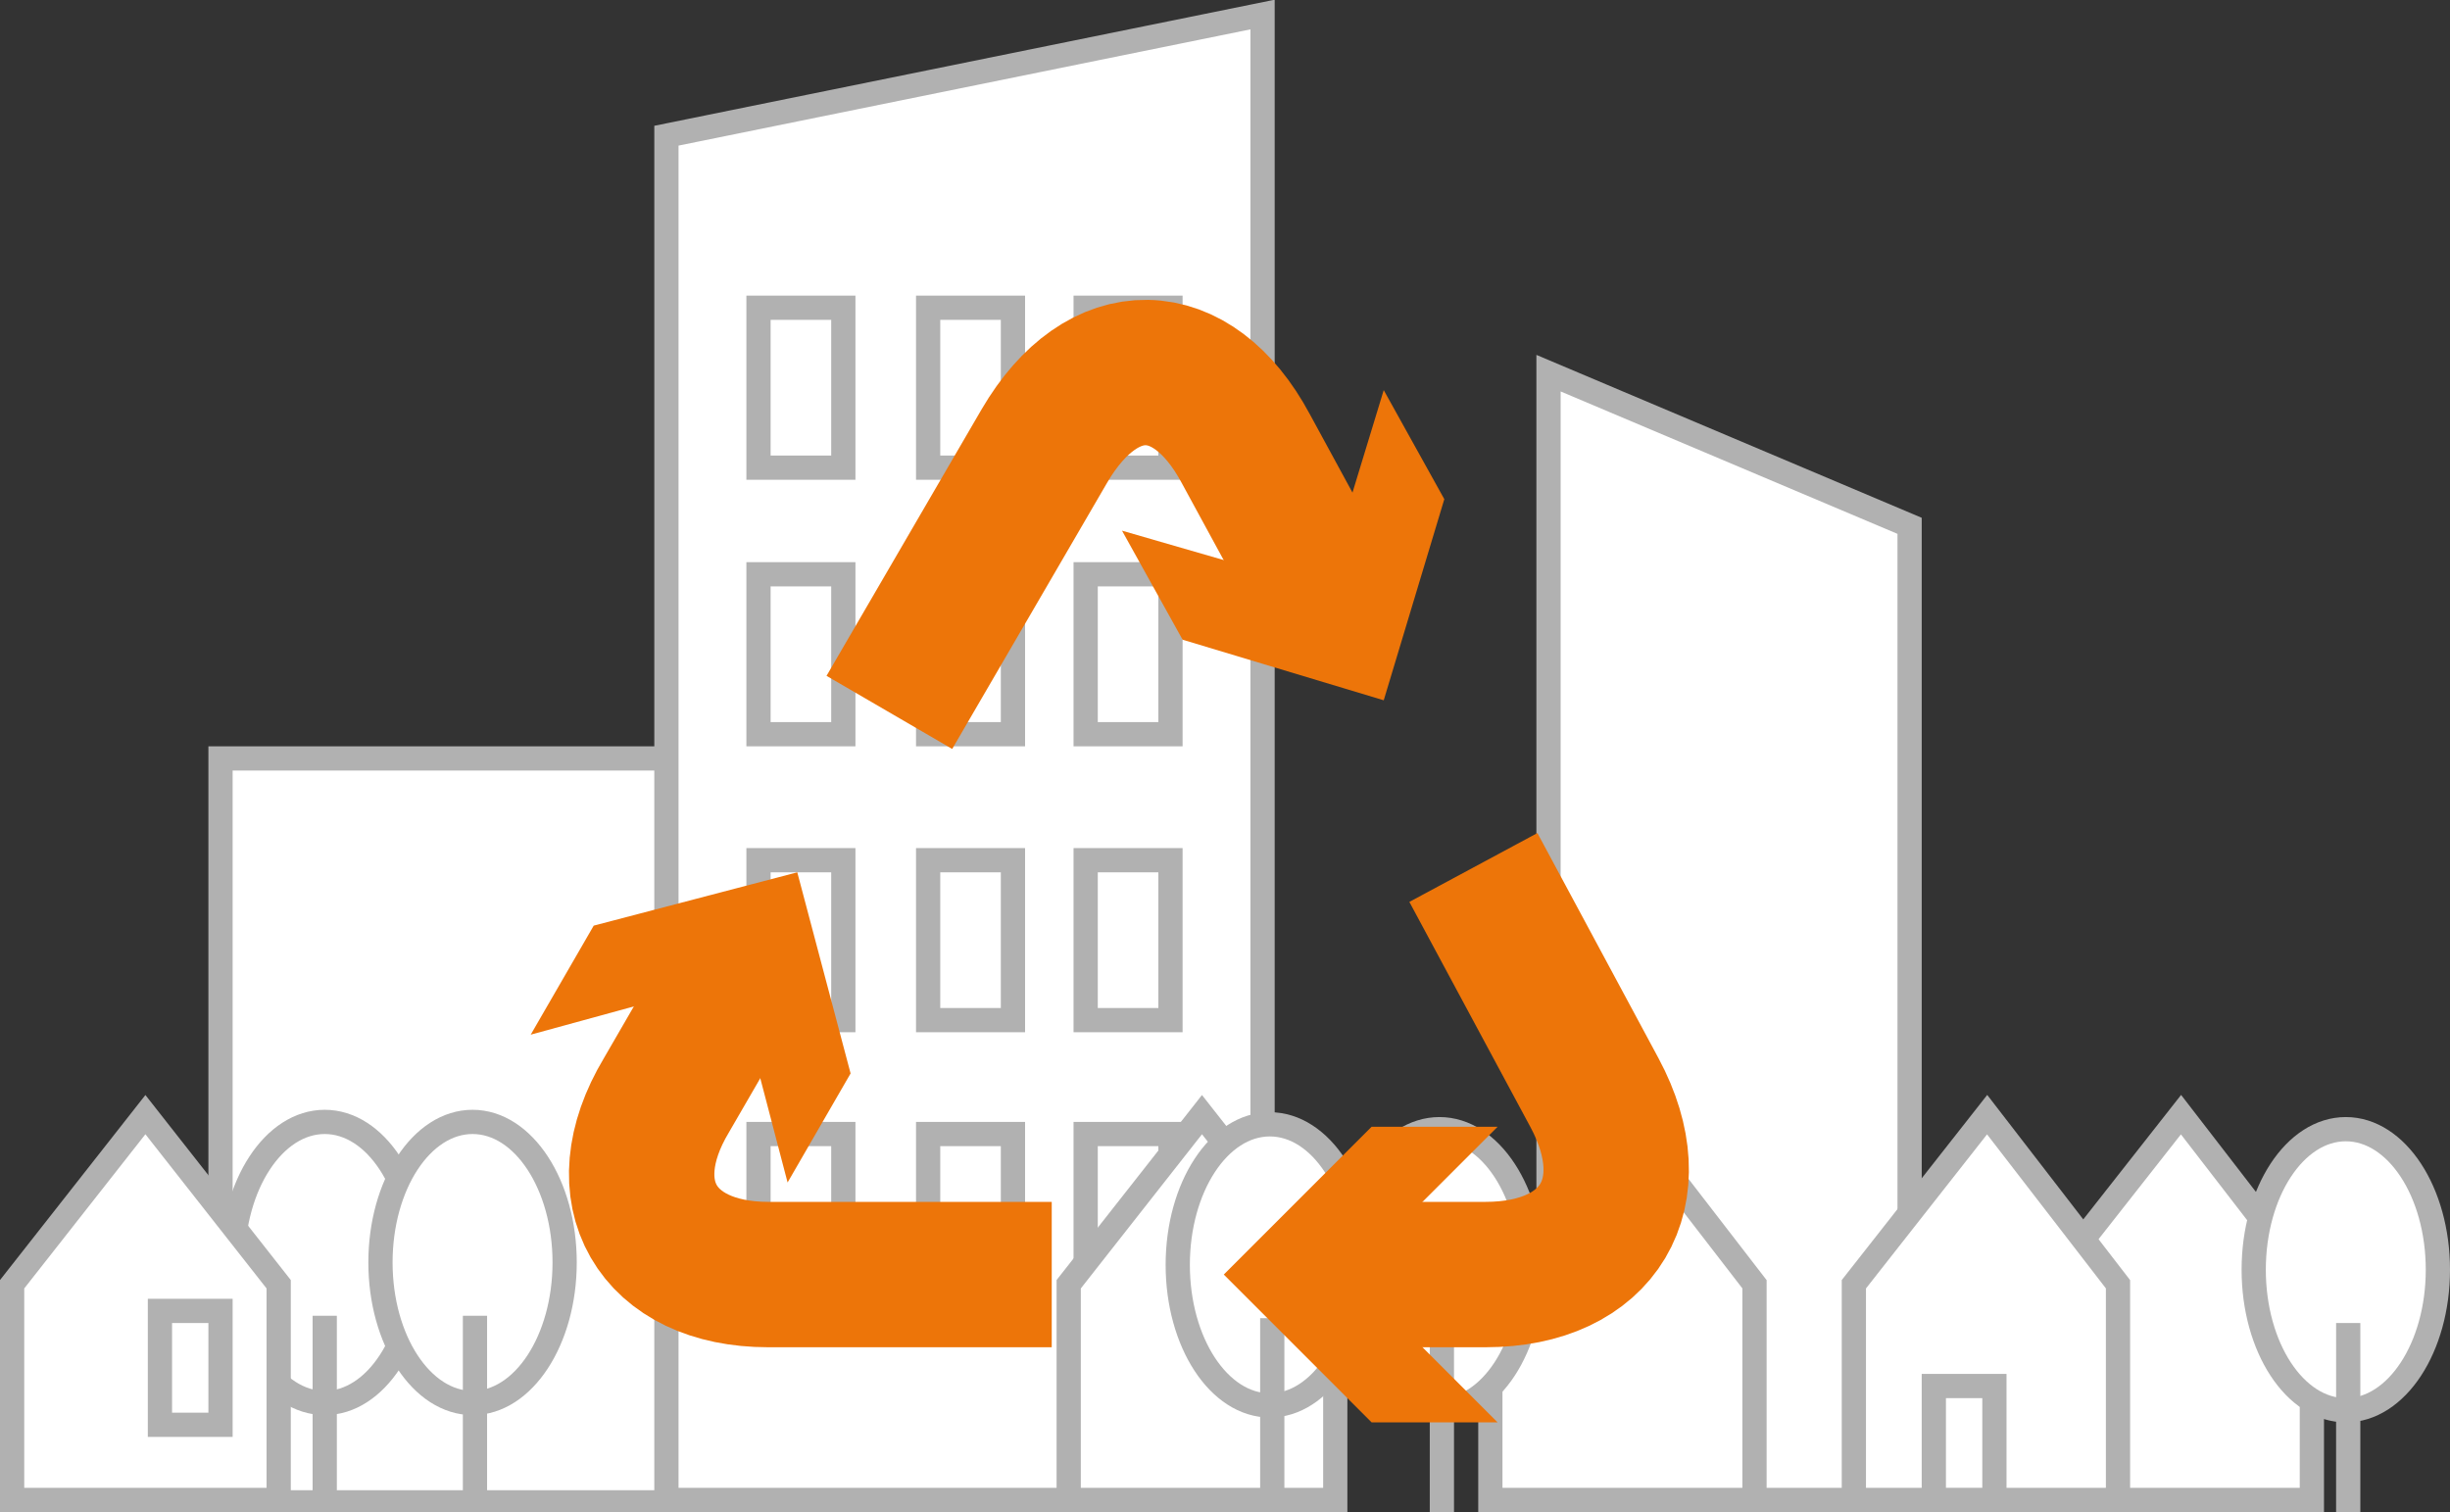 <?xml version="1.0" encoding="utf-8"?>
<!-- Generator: Adobe Illustrator 21.0.0, SVG Export Plug-In . SVG Version: 6.00 Build 0)  -->
<svg version="1.1" id="Laag_1" xmlns="http://www.w3.org/2000/svg" xmlns:xlink="http://www.w3.org/1999/xlink" x="0px" y="0px"
	 viewBox="0 0 101.1 62.4" style="enable-background:new 0 0 101.1 62.4;" xml:space="preserve">
<rect x="0" y="0" width="101.1" height="62.4" fill="#333333" stroke="none"/>
<style type="text/css">
	.st0{fill:#FFFFFF;stroke:#B1B1B1;stroke-miterlimit:10;}
	.st1{fill:none;stroke:#B1B1B1;stroke-miterlimit:10;}
	.st2{fill:none;stroke:#ED7509;stroke-width:6;stroke-miterlimit:10;}
	.st3{fill:#ED7509;}
</style>
<polygon class="st0" points="78.8,61.9 63.9,61.9 63.9,15.4 78.8,21.7 "/>
<g>
	<polygon class="st0" points="90,46 84.5,53 84.5,61.9 95.4,61.9 95.4,53 	"/>
</g>
<g>
	<polygon class="st0" points="82,46 76.5,53 76.5,61.9 87.4,61.9 87.4,53 	"/>
</g>
<rect x="9.1" y="31.3" class="st0" width="19" height="30.7"/>
<polygon class="st0" points="52.1,61.9 27.5,61.9 27.5,5.6 52.1,0.6 "/>
<g>
	<ellipse class="st0" cx="13.4" cy="52.1" rx="3.8" ry="5.8"/>
	<line class="st1" x1="13.4" y1="54.3" x2="13.4" y2="62.1"/>
</g>
<g>
	<ellipse class="st0" cx="19.5" cy="52.1" rx="3.8" ry="5.8"/>
	<line class="st1" x1="19.6" y1="54.3" x2="19.6" y2="62.1"/>
</g>
<g>
	<polygon class="st0" points="6,46 0.5,53 0.5,61.9 11.5,61.9 11.5,53 	"/>
</g>
<rect x="31.3" y="12.7" class="st0" width="3.5" height="6.6"/>
<rect x="38.3" y="12.7" class="st0" width="3.5" height="6.6"/>
<rect x="44.8" y="12.7" class="st0" width="3.5" height="6.6"/>
<rect x="31.3" y="23.7" class="st0" width="3.5" height="6.6"/>
<rect x="38.3" y="23.7" class="st0" width="3.5" height="6.6"/>
<rect x="44.8" y="23.7" class="st0" width="3.5" height="6.6"/>
<rect x="31.3" y="35.5" class="st0" width="3.5" height="6.6"/>
<rect x="38.3" y="35.5" class="st0" width="3.5" height="6.6"/>
<rect x="44.8" y="35.5" class="st0" width="3.5" height="6.6"/>
<rect x="79.8" y="57.2" class="st0" width="2.5" height="4.7"/>
<rect x="6.6" y="54.1" class="st0" width="2.5" height="4.7"/>
<rect x="31.3" y="46.8" class="st0" width="3.5" height="6.6"/>
<rect x="38.3" y="46.8" class="st0" width="3.5" height="6.6"/>
<rect x="44.8" y="46.8" class="st0" width="3.5" height="6.6"/>
<g>
	<polygon class="st0" points="49.6,46 44.1,53 44.1,61.9 55.1,61.9 55.1,53 	"/>
</g>
<g>
	<polygon class="st0" points="67,46 61.5,53 61.5,61.9 72.4,61.9 72.4,53 	"/>
</g>
<g>
	<ellipse class="st0" cx="59.4" cy="52.4" rx="3.8" ry="5.8"/>
	<line class="st1" x1="59.5" y1="54.5" x2="59.5" y2="62.4"/>
</g>
<g>
	<ellipse class="st0" cx="52.4" cy="52.2" rx="3.8" ry="5.8"/>
	<line class="st1" x1="52.5" y1="54.4" x2="52.5" y2="62.2"/>
</g>
<g>
	<ellipse class="st0" cx="96.8" cy="52.4" rx="3.8" ry="5.8"/>
	<line class="st1" x1="96.9" y1="54.6" x2="96.9" y2="62.4"/>
</g>
<g>
	<g>
		<g>
			<path class="st2" d="M55.1,25.3l-3.7-6.8c-2.2-4.1-5.9-4.2-8.3-0.1l-6.4,11"/>
			<g>
				<polygon class="st3" points="57.1,16.1 54.6,24.3 46.3,21.9 48.8,26.4 57.1,28.9 59.6,20.6 				"/>
			</g>
		</g>
	</g>
	<g>
		<g>
			<path class="st2" d="M54.7,52.6h6.6c4.7,0,6.7-3.4,4.5-7.5l-5-9.3"/>
			<g>
				<polygon class="st3" points="61.8,58.7 55.7,52.6 61.8,46.5 56.6,46.5 50.5,52.6 56.6,58.7 				"/>
			</g>
		</g>
	</g>
	<g>
		<g>
			<path class="st2" d="M30.8,39.5l-3.3,5.7c-2.4,4-0.4,7.4,4.2,7.4h11.7"/>
			<g>
				<polygon class="st3" points="21.9,42.7 30.3,40.4 32.5,48.8 35.1,44.3 32.9,36 24.5,38.2 				"/>
			</g>
		</g>
	</g>
</g>
</svg>
